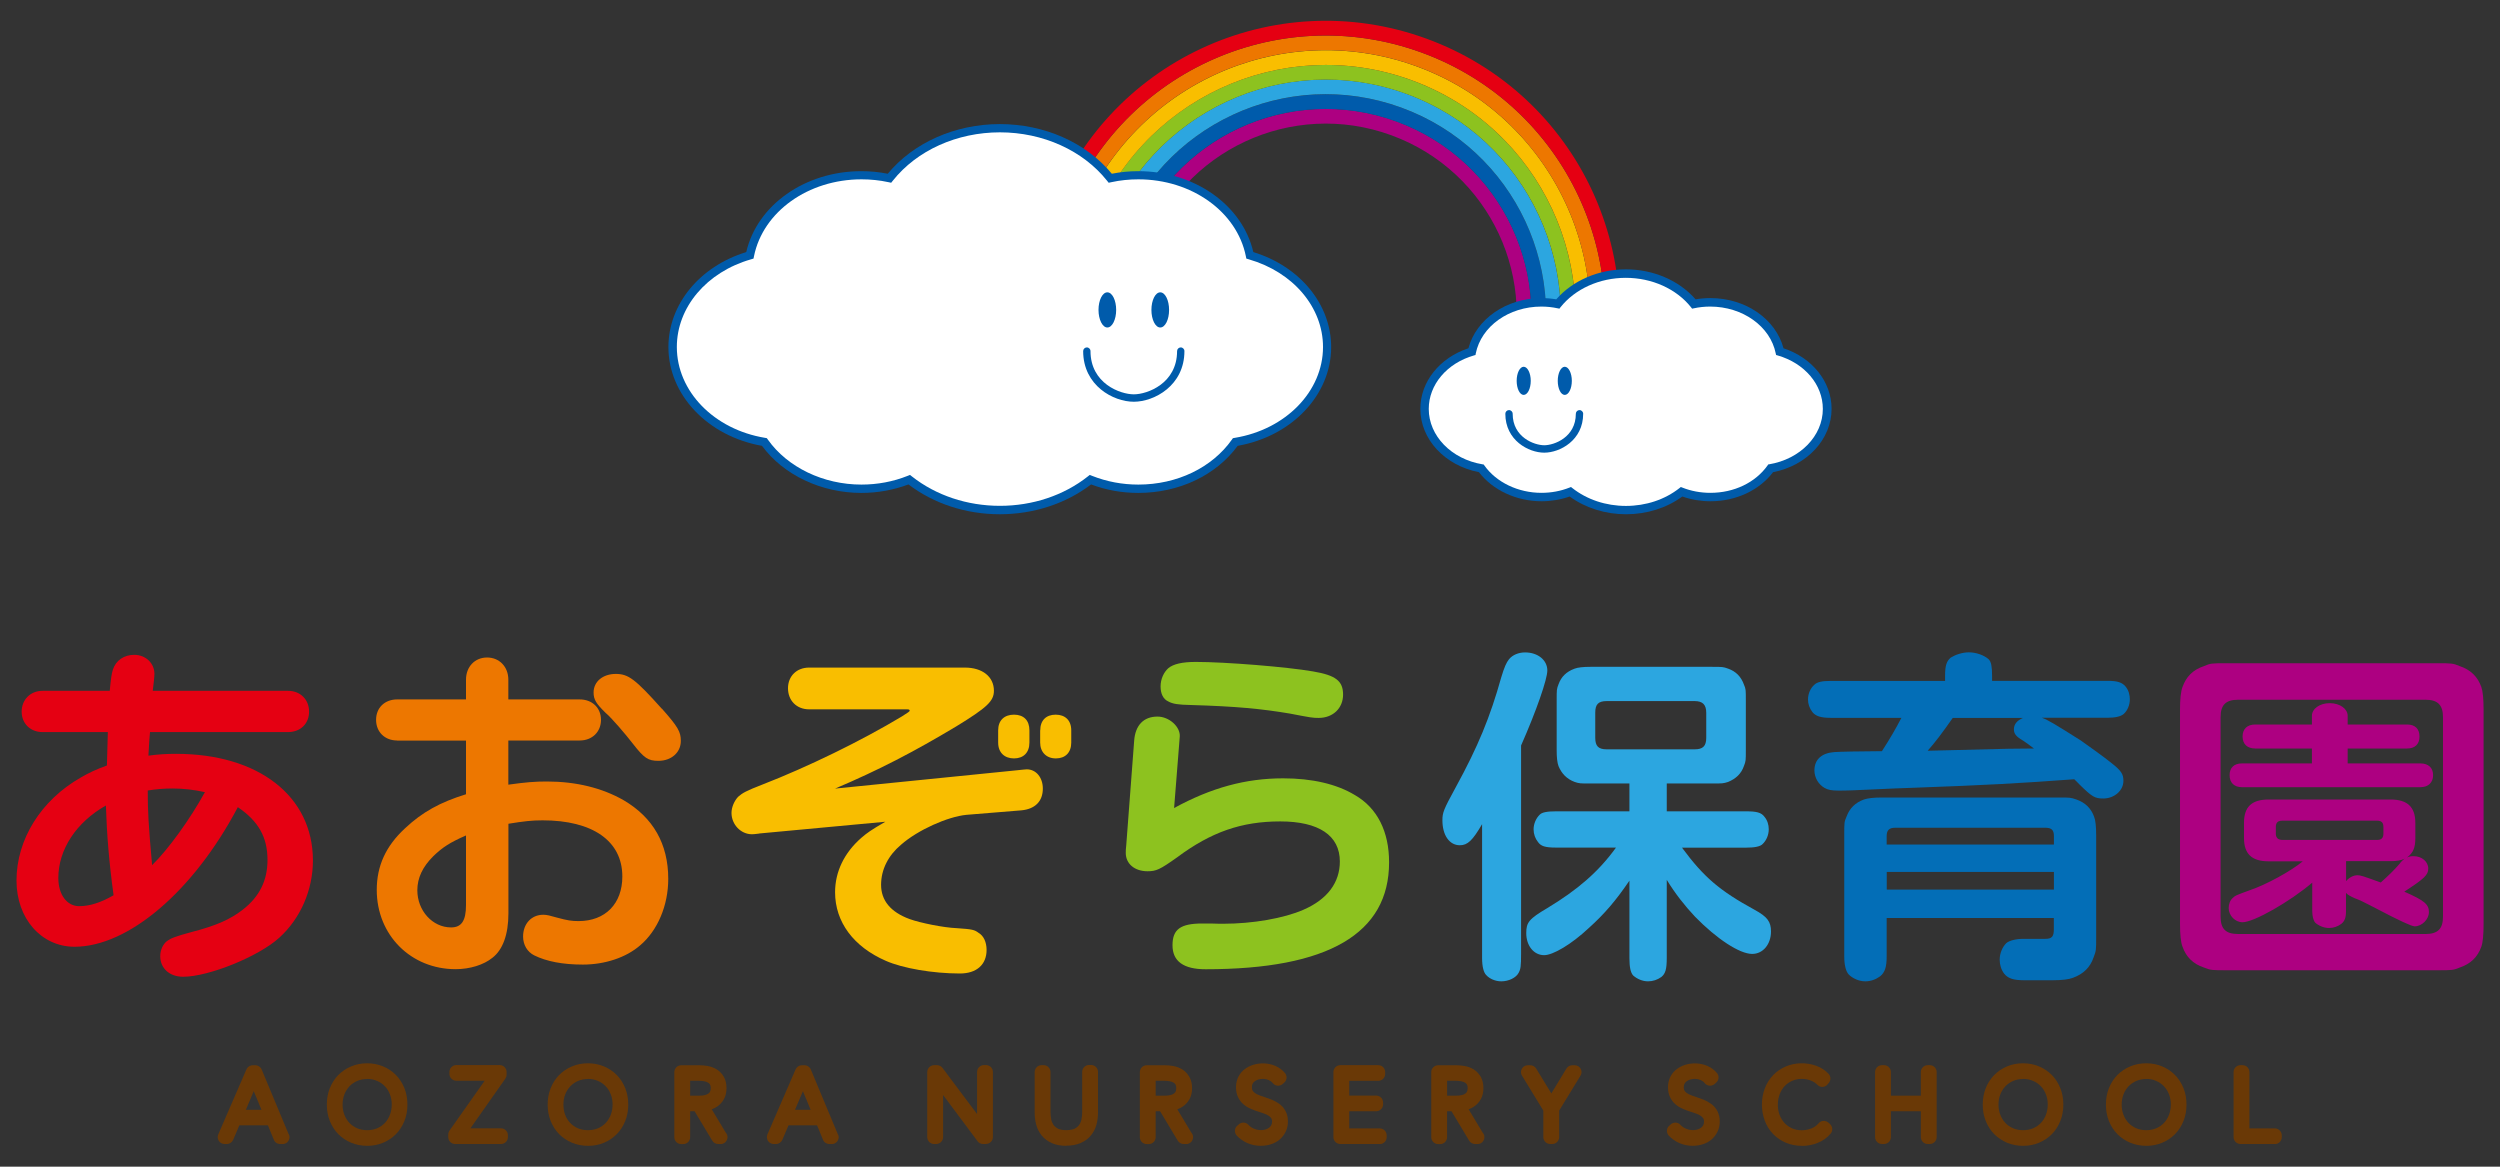 <?xml version="1.0" encoding="UTF-8"?>
<svg id="_レイヤー_2" data-name="レイヤー 2" xmlns="http://www.w3.org/2000/svg" xmlns:xlink="http://www.w3.org/1999/xlink" viewBox="0 0 300 140">
  <rect x="0" y="0" width="300" height="140" fill="#333333" stroke="none"/>
  <defs>
    <style>
      .cls-1 {
        fill: none;
      }

      .cls-2 {
        fill: #2ca6e0;
      }

      .cls-3 {
        fill: #005bab;
      }

      .cls-4 {
        fill: #fff;
      }

      .cls-5 {
        fill: #6a3906;
      }

      .cls-6 {
        fill: #036eb7;
      }

      .cls-7 {
        fill: #ad0081;
      }

      .cls-8 {
        fill: #f9be00;
      }

      .cls-9 {
        fill: #e50012;
      }

      .cls-10 {
        fill: #8dc21f;
      }

      .cls-11 {
        clip-path: url(#clippath);
      }

      .cls-12 {
        fill: #ed7700;
      }
    </style>
    <clipPath id="clippath">
      <rect class="cls-1" width="300" height="140"/>
    </clipPath>
  </defs>
  <g id="SP">
    <g class="cls-11">
      <g>
        <g>
          <g>
            <path class="cls-9" d="M12.93,87.85h-7.83c-1.46,0-2.5-1.03-2.5-2.45s1.03-2.5,2.5-2.5h8.07c.14-1.5.22-2.04.38-2.56.36-1.09,1.33-1.76,2.56-1.76,1.36,0,2.42,1,2.42,2.28,0,.22-.03.49-.06.84-.06.54-.08.73-.14,1.2h16.23c1.5,0,2.53,1.06,2.53,2.5s-1.03,2.45-2.53,2.45h-16.56c-.11,1.15-.13,1.96-.19,2.83,1.14-.16,2.15-.22,3.32-.22,9.89,0,16.42,5.08,16.42,12.8,0,3.51-1.47,6.93-4.02,9.25-2.45,2.25-8.48,4.7-11.55,4.7-1.63,0-2.75-1-2.75-2.47,0-.74.32-1.44.82-1.82.46-.33.98-.55,2.99-1.09,2.94-.76,4.62-1.52,6.12-2.69,1.98-1.55,2.94-3.48,2.94-5.95,0-2.74-1.09-4.65-3.56-6.33-5.33,10.11-13.16,16.75-19.6,16.75-4,0-6.96-3.4-6.96-7.94,0-4.95,2.94-9.65,7.72-12.37.92-.54,1.85-.98,3.13-1.44l.11-4ZM7,105.37c0,1.98,1.03,3.37,2.5,3.37,1.27,0,2.61-.43,4.13-1.31-.54-3.92-.82-7.39-.92-10.77-3.56,2.01-5.71,5.28-5.71,8.7ZM18.26,103.81c1.93-1.88,4.54-5.49,6.33-8.75-1.33-.3-2.61-.44-3.89-.44-1.06,0-1.96.08-2.97.24,0,2.5.08,4.02.52,8.94Z"/>
            <path class="cls-12" d="M47.66,88.86c-1.47,0-2.53-1.01-2.53-2.48s1.06-2.45,2.53-2.45h8.26v-2.37c0-1.55,1.06-2.66,2.53-2.66s2.55,1.11,2.55,2.66v2.37h8.56c1.52,0,2.56,1.03,2.56,2.45s-1.03,2.48-2.56,2.48h-8.56v5.3c2.17-.3,3.18-.38,4.62-.38,3.48,0,6.63.76,9.24,2.26,3.51,2.07,5.33,5.22,5.33,9.43,0,3.19-1.28,6.2-3.37,7.97-1.69,1.47-4.24,2.31-6.88,2.31-2.42,0-4.37-.38-5.84-1.11-.82-.41-1.33-1.25-1.33-2.26,0-1.52,1-2.61,2.42-2.61.44,0,.84.11,1.68.35,1.22.33,1.71.41,2.56.41,3.21,0,5.25-2.09,5.25-5.35,0-4.27-3.56-6.74-9.57-6.74-1.3,0-2.23.11-4.1.41v10.76c0,2.53-.68,4.38-1.93,5.33-1.03.84-2.69,1.36-4.41,1.36-5.35,0-9.46-4.08-9.46-9.51,0-2.88,1.09-5.27,3.4-7.4,2.09-1.96,4.21-3.12,7.31-4.08v-6.44h-8.26ZM55.93,100.25c-1.93.84-2.85,1.44-3.94,2.5-1.28,1.27-1.91,2.61-1.91,4.08,0,2.45,1.82,4.46,4.05,4.46,1.25,0,1.79-.79,1.79-2.69v-8.35ZM79.44,85.05c1.93,2.18,2.26,2.77,2.26,3.86,0,1.39-1.14,2.39-2.69,2.39-1.25,0-1.71-.32-3.07-2.06-.84-1.09-2.53-3.08-3.27-3.7-1.14-1.11-1.44-1.6-1.44-2.44,0-1.33,1.14-2.23,2.66-2.23s2.34.62,5.54,4.19Z"/>
            <path class="cls-10" d="M140.9,96.96c4.43-2.42,8.56-3.56,13.07-3.56,3.48,0,6.42.68,8.62,2.01,2.69,1.55,4.1,4.38,4.1,8.07,0,8.54-7.28,12.83-22.02,12.83-2.64,0-3.97-.95-3.97-2.88s.98-2.61,3.59-2.61h.98c.71.03,1.25.03,1.52.03,3.51,0,7.28-.65,9.62-1.68,2.88-1.25,4.37-3.26,4.37-5.79,0-3.13-2.53-4.81-7.15-4.81s-8.27,1.25-12.39,4.32c-2.07,1.47-2.5,1.66-3.54,1.66-1.55,0-2.61-.9-2.61-2.2,0-.14,0-.52.06-.95l.95-12.53c.14-1.85,1.14-2.88,2.8-2.88,1.39,0,2.75,1.22,2.67,2.39l-.08,1.03-.6,7.56ZM157.56,80.57c2.72.46,3.61,1.14,3.61,2.78s-1.22,2.8-2.93,2.8c-.71,0-.9-.03-3.45-.52-3.37-.57-6.42-.87-11.91-1.03-1.52-.03-2.15-.13-2.69-.43-.6-.27-.92-.92-.92-1.8s.38-1.69.92-2.18c.6-.51,1.68-.76,3.31-.76,3.57,0,10.98.6,14.06,1.14Z"/>
            <path class="cls-2" d="M182.53,114.39c0,1.6-.05,1.9-.3,2.36-.3.57-1.17,1.01-2.07,1.01-.71,0-1.41-.3-1.82-.76-.3-.3-.49-1-.49-2.06v-16.04c-1.14,1.96-1.74,2.53-2.67,2.53-1.25,0-2.09-1.2-2.09-2.99,0-.92.13-1.28,1.6-3.97,2.67-4.87,4.13-8.43,5.46-13.19.38-1.25.6-1.74.93-2.17.43-.52,1.14-.82,1.93-.82,1.53,0,2.67.92,2.67,2.17,0,1.04-1.3,4.81-3.15,9v24.93ZM201.84,101.72c2.61,3.53,4.48,5.14,8.7,7.45,1.55.84,1.98,1.44,1.98,2.61,0,1.52-.95,2.69-2.26,2.69-1.52,0-4.27-1.82-6.85-4.46-1.25-1.33-2.42-2.82-3.4-4.43v9.38c0,1.36-.16,1.88-.65,2.28-.46.33-1.01.52-1.6.52-.68,0-1.33-.3-1.79-.71-.3-.35-.44-.98-.44-2.1v-9.27c-1.61,2.37-2.97,3.97-4.87,5.68-2.12,1.99-4.32,3.26-5.36,3.26-1.25,0-2.15-1.14-2.15-2.64,0-1.3.33-1.71,2.53-3.01,3.64-2.2,6.14-4.35,8.24-7.26h-7.2c-1.31,0-1.82-.17-2.17-.68-.33-.41-.52-.95-.52-1.52,0-.65.3-1.33.73-1.74.27-.3.92-.41,1.96-.41h8.81v-3.34h-4.68c-1.25,0-1.33,0-1.9-.19-.93-.35-1.55-.98-1.93-1.9q-.22-.6-.22-1.87v-6.06c0-1.25,0-1.3.22-1.88.33-.92.95-1.52,1.93-1.88q.57-.22,1.9-.22h14.6c1.25,0,1.33,0,1.93.22.93.33,1.55.95,1.9,1.93.22.52.22.57.22,1.88v5.95c0,1.28,0,1.33-.22,1.9-.32.95-.98,1.55-1.9,1.93-.6.19-.65.19-1.93.19h-5.44v3.34h9.49c1.3,0,1.85.14,2.23.65.35.41.52.95.52,1.5,0,.71-.3,1.36-.73,1.77-.27.3-.95.44-2.01.44h-7.66ZM203.36,89.92c.98,0,1.39-.38,1.39-1.39v-2.99c0-.98-.43-1.41-1.39-1.41h-10.55c-1,0-1.38.38-1.38,1.38v3.02c0,1.01.38,1.39,1.38,1.39h10.55Z"/>
            <path class="cls-6" d="M245.05,86.14c.79.3,1.5.73,4.65,2.72.85.6,3.02,2.15,3.62,2.66,1.22.95,1.49,1.36,1.49,2.18,0,1.17-1.09,2.12-2.42,2.12-1.01,0-1.33-.19-2.86-1.69-.27-.27-.41-.44-.62-.62-6.69.49-10.39.7-19.52,1.03-2.61.08-4.95.22-7.09.3-.71.03-1.31.03-1.71.03-.76,0-1.25-.08-1.66-.33-.71-.41-1.2-1.22-1.2-2.09,0-1.31.87-2.09,2.39-2.2q1.2-.08,5.71-.11c.95-1.47,1.66-2.69,2.34-4h-8.51c-1.2,0-1.8-.22-2.18-.7-.35-.46-.52-.98-.52-1.5,0-.71.3-1.36.76-1.77.33-.33.95-.46,1.93-.46h13.76v-.6c0-1.3.19-1.77.68-2.2.57-.35,1.39-.63,2.17-.63.9,0,1.85.35,2.39.84.3.3.4.92.4,1.98v.6h13.87c1.17,0,1.76.19,2.17.71.36.46.49.98.49,1.52,0,.65-.27,1.33-.73,1.74-.33.3-1.01.46-1.93.46h-7.89ZM226.4,114.77c0,1.3-.22,1.93-.79,2.39-.52.38-1.14.6-1.77.6-.76,0-1.55-.36-2.01-.84-.33-.38-.52-1.12-.52-2.15v-14.54c0-1.58,0-1.6.27-2.23.38-1.03,1.06-1.68,2.09-2.06q.71-.24,2.18-.24h21.15c1.41,0,1.47,0,2.17.24,1.06.38,1.74,1.03,2.12,2.06q.25.63.25,2.23v12.15c0,1.63,0,1.69-.3,2.48-.41,1.22-1.22,2.01-2.47,2.47q-.76.3-2.45.3h-3.43c-1.28,0-1.93-.22-2.39-.79-.35-.46-.54-1.06-.54-1.68,0-.76.33-1.52.79-1.98.38-.32,1.14-.52,2.14-.52h2.56c.76,0,1.01-.27,1.01-1.12v-1.38h-20.06v4.62ZM246.47,101.34v-1.01c0-.71-.27-1-1.01-1h-18.05c-.71,0-1.01.3-1.01,1v1.01h20.06ZM246.47,106.75v-2.12h-20.06v2.12h20.06ZM234.34,86.14c-1.3,1.85-2.12,2.94-3.02,3.95l9.7-.24,3.05-.03c-.57-.44-.98-.74-1.31-.95-.84-.49-1.09-.82-1.09-1.36,0-.6.38-1.06,1.09-1.36h-8.43Z"/>
            <path class="cls-7" d="M267.2,116.43c-1.77,0-1.9,0-2.74-.33-1.31-.44-2.13-1.27-2.56-2.5q-.3-.74-.3-2.78v-25.61q0-2.01.3-2.77c.43-1.22,1.25-2.07,2.56-2.5.84-.35.87-.35,2.74-.35h25.26c1.77,0,1.88,0,2.72.35,1.31.44,2.15,1.28,2.58,2.5q.27.76.27,2.77v25.61q0,2.04-.27,2.78c-.43,1.22-1.27,2.06-2.58,2.5-.84.33-.87.33-2.72.33h-25.26ZM291.07,112.08c1.46,0,2.09-.62,2.09-2.09v-23.93c0-1.46-.63-2.09-2.09-2.09h-22.51c-1.47,0-2.09.63-2.09,2.09v23.93c0,1.47.62,2.09,2.09,2.09h22.51ZM277.48,105.91c-2.72,2.31-7.02,4.76-8.38,4.76-.87,0-1.66-.79-1.66-1.71,0-.49.19-.95.49-1.2.3-.3.32-.3,2.01-.92,2.02-.68,5-2.32,6.39-3.48h-4.08c-2.04,0-2.97-.89-2.97-2.8v-1.82c0-1.93.93-2.8,2.97-2.8h14.6c2.01,0,2.99.87,2.99,2.8v1.82c0,1.14-.24,1.77-1,2.34.3-.14.52-.16.79-.16.98,0,1.76.65,1.76,1.49,0,.76-.46,1.2-2.88,2.77,2.42,1.06,2.96,1.52,2.96,2.45,0,.87-.84,1.71-1.71,1.71q-.54,0-4.52-2.09c-.6-.32-.3-.16-.89-.46-.57-.3-1.17-.6-1.82-.84-.52-.24-.79-.38-1.01-.62v2.17c0,.82-.16,1.22-.57,1.55-.41.3-.92.49-1.47.49-.6,0-1.25-.27-1.66-.65-.22-.27-.35-.76-.35-1.39v-3.4ZM281.72,91.61h8.73c.95,0,1.52.52,1.52,1.41s-.57,1.44-1.52,1.44h-21.43c-.9,0-1.47-.52-1.47-1.44s.57-1.41,1.47-1.41h8.41v-1.79h-6.8c-.95,0-1.52-.52-1.52-1.44s.57-1.44,1.52-1.44h6.8v-1.04c0-.84.92-1.52,2.14-1.52s2.15.68,2.15,1.52v1.04h7.13c.95,0,1.49.52,1.49,1.44s-.54,1.44-1.49,1.44h-7.13v1.79ZM285.25,100.79c.54,0,.76-.24.76-.76v-.79c0-.52-.22-.76-.76-.76h-11.34c-.54,0-.81.19-.81.76v.79c0,.52.27.76.81.76h11.34ZM281.53,105.74c.38-.46.9-.71,1.36-.71.38,0,.62.08,2.8.87.98-.87,1.66-1.55,2.23-2.21.3-.4.41-.46.63-.65-.44.22-.98.3-1.69.3h-5.33v2.39Z"/>
            <g>
              <path class="cls-8" d="M91.1,100.03c-.43.06-.76.08-.87.08-1.33,0-2.45-1.17-2.45-2.56,0-.7.35-1.46.79-1.93.52-.46.95-.71,2.91-1.47,5.41-2.1,11.88-5.25,16.75-8.18.79-.52.93-.57.93-.71,0-.08-.08-.14-.3-.14h-11.77c-1.5,0-2.53-1.06-2.53-2.53s1.06-2.48,2.53-2.48h18.7c2.09,0,3.48,1.09,3.48,2.78,0,1.25-.82,2.01-4.54,4.29-5.09,3.05-9.33,5.25-14.52,7.45l21.86-2.2c.57-.06,1.01-.11,1.14-.11,1.12,0,1.93.98,1.93,2.31,0,1.52-.92,2.45-2.56,2.61l-6.61.54c-2.25.22-5.84,1.82-7.85,3.59-1.52,1.28-2.39,2.96-2.39,4.81s1.11,3.26,3.43,4.11c1.27.46,4.08,1.03,5.65,1.09,1.9.13,2.12.19,2.63.57.6.35.95,1.11.95,2.04,0,1.77-1.2,2.83-3.2,2.83-3.24,0-6.85-.62-8.89-1.52-3.86-1.68-6.09-4.65-6.09-8.23,0-2.45,1.09-4.73,3.15-6.53.7-.6,1.11-.9,2.88-1.93l-15.14,1.41Z"/>
              <path class="cls-8" d="M119.78,87.64c0-1.2.74-1.88,1.9-1.88s1.85.68,1.85,1.88v1.47c0,1.2-.71,1.9-1.85,1.9s-1.9-.7-1.9-1.9v-1.47ZM124.83,87.64c0-1.2.71-1.88,1.85-1.88s1.87.68,1.87,1.88v1.47c0,1.2-.71,1.9-1.85,1.9s-1.88-.76-1.88-1.9v-1.47Z"/>
            </g>
          </g>
          <g>
            <g>
              <path class="cls-5" d="M33.62,136.45l-.93-2.24h-4.53l-.96,2.24h-.27l3.38-7.8h.31l3.25,7.8h-.26ZM30.46,128.8l-2.21,5.2h4.36l-2.15-5.2Z"/>
              <path class="cls-5" d="M33.9,137.28s-.01,0-.02,0h-.26c-.34,0-.64-.2-.76-.51l-.71-1.73h-3.43l-.74,1.74c-.13.3-.43.5-.76.5h-.27c-.28,0-.54-.14-.69-.37-.15-.23-.18-.53-.07-.78l3.38-7.8c.13-.3.43-.5.76-.5h.31c.33,0,.63.2.76.51l3.19,7.65c.09.13.15.3.15.47,0,.46-.37.83-.83.83ZM29.5,133.18h1.88l-.93-2.24-.95,2.24Z"/>
            </g>
            <g>
              <path class="cls-5" d="M48.07,132.55c0,.6-.1,1.16-.3,1.66-.2.5-.48.94-.84,1.3-.36.36-.78.65-1.27.85-.49.21-1.03.31-1.6.31s-1.11-.1-1.6-.31c-.49-.21-.92-.49-1.27-.85-.36-.36-.64-.8-.84-1.3-.2-.5-.3-1.06-.3-1.66s.1-1.16.3-1.66c.2-.5.48-.94.84-1.3.35-.36.78-.65,1.27-.85.49-.21,1.02-.31,1.6-.31s1.12.1,1.6.31c.49.21.91.49,1.27.85.36.36.64.8.84,1.3.2.5.3,1.06.3,1.66ZM47.83,132.55c0-.54-.09-1.05-.27-1.53-.18-.47-.44-.89-.78-1.24-.33-.35-.73-.63-1.2-.83-.46-.2-.97-.3-1.52-.3s-1.06.1-1.52.3c-.46.2-.86.48-1.2.83-.34.35-.59.77-.78,1.24-.18.47-.28.98-.28,1.53s.09,1.05.27,1.53c.18.47.43.89.76,1.24.33.35.73.63,1.19.83.46.2.98.3,1.54.3s1.08-.1,1.54-.3c.46-.2.86-.48,1.19-.83.33-.35.59-.77.77-1.24.18-.48.27-.98.27-1.53Z"/>
              <path class="cls-5" d="M44.06,137.5c-.68,0-1.32-.13-1.92-.37-.59-.25-1.11-.6-1.55-1.04-.43-.44-.77-.97-1.01-1.57-.24-.6-.36-1.26-.36-1.97s.12-1.37.36-1.97c.24-.6.58-1.13,1.01-1.57.43-.44.95-.79,1.54-1.04,1.18-.5,2.67-.5,3.85,0,.59.25,1.11.6,1.54,1.04.43.44.77.97,1.01,1.57.24.6.36,1.26.36,1.97s-.12,1.37-.36,1.97c-.24.6-.58,1.13-1.01,1.57-.43.44-.95.79-1.55,1.04-.59.25-1.24.37-1.92.37ZM44.06,129.48c-.44,0-.83.08-1.19.23-.36.16-.67.37-.93.64-.26.28-.46.59-.61.97-.14.38-.22.79-.22,1.23s.07.86.22,1.23c.14.37.34.69.6.97.26.27.56.48.92.64.71.31,1.71.31,2.42,0,.36-.16.66-.37.92-.64.26-.28.45-.59.6-.97.14-.38.22-.79.22-1.23s-.07-.85-.22-1.23c-.14-.38-.34-.69-.61-.97-.26-.27-.57-.49-.93-.64-.36-.16-.75-.24-1.19-.24Z"/>
            </g>
            <g>
              <path class="cls-5" d="M54.62,136.45v-.3l5.14-7.29h-4.99v-.22h5.2v.32l-5.1,7.26h5.26v.22h-5.5Z"/>
              <path class="cls-5" d="M60.12,137.28h-5.5c-.46,0-.83-.37-.83-.83v-.3c0-.17.05-.34.15-.48l4.22-5.98h-3.4c-.46,0-.83-.37-.83-.83v-.22c0-.46.37-.83.83-.83h5.2c.46,0,.83.37.83.83v.32c0,.17-.06.34-.15.48l-4.19,5.96h3.67c.46,0,.83.37.83.83v.22c0,.46-.37.83-.83.83Z"/>
            </g>
            <g>
              <path class="cls-5" d="M74.57,132.55c0,.6-.1,1.16-.3,1.66-.2.5-.48.94-.84,1.3-.36.36-.78.65-1.27.85-.49.21-1.02.31-1.6.31s-1.11-.1-1.6-.31c-.49-.21-.92-.49-1.27-.85-.36-.36-.64-.8-.84-1.3-.2-.5-.3-1.06-.3-1.66s.1-1.16.3-1.66c.2-.5.48-.94.84-1.3.36-.36.78-.65,1.27-.85.49-.21,1.02-.31,1.6-.31s1.12.1,1.6.31c.49.21.91.49,1.27.85.36.36.63.8.84,1.3.2.5.3,1.06.3,1.66ZM74.33,132.55c0-.54-.09-1.05-.28-1.53-.18-.47-.44-.89-.78-1.24-.33-.35-.73-.63-1.2-.83-.46-.2-.97-.3-1.52-.3s-1.06.1-1.52.3c-.46.2-.86.48-1.2.83-.33.35-.59.77-.78,1.24-.18.47-.28.98-.28,1.53s.09,1.05.27,1.53c.18.47.43.89.76,1.24.33.35.73.63,1.19.83.46.2.98.3,1.54.3s1.08-.1,1.54-.3c.46-.2.86-.48,1.19-.83.33-.35.59-.77.77-1.24.18-.48.27-.98.27-1.53Z"/>
              <path class="cls-5" d="M70.56,137.5c-.68,0-1.33-.13-1.92-.37-.59-.25-1.11-.6-1.55-1.04-.43-.44-.77-.97-1.01-1.57-.24-.6-.36-1.26-.36-1.97s.12-1.37.36-1.97c.24-.6.58-1.13,1.01-1.57.43-.44.95-.79,1.54-1.04,1.18-.5,2.67-.5,3.85,0,.59.25,1.11.6,1.54,1.04.43.44.77.97,1.01,1.57.24.6.36,1.26.36,1.97s-.12,1.37-.36,1.97c-.24.6-.58,1.13-1.01,1.57-.43.44-.95.79-1.54,1.04-.59.25-1.24.37-1.92.37ZM70.56,129.48c-.44,0-.83.08-1.19.23-.36.16-.67.37-.93.64-.26.28-.46.59-.61.97-.15.38-.22.79-.22,1.23s.07.86.21,1.23c.14.37.34.69.6.97.26.27.56.48.92.64.71.31,1.71.31,2.43,0,.36-.16.66-.37.92-.64.26-.28.45-.59.6-.97.14-.38.22-.79.22-1.23s-.07-.85-.22-1.23c-.15-.38-.34-.69-.61-.97-.26-.27-.57-.49-.93-.64-.36-.16-.75-.24-1.19-.24Z"/>
            </g>
            <g>
              <path class="cls-5" d="M86.18,136.45l-2.36-3.93h-1.83v3.93h-.24v-7.8h2.16c.29,0,.58.03.87.08.3.05.56.15.79.29.23.14.42.34.57.59.15.25.22.57.22.97,0,.37-.07.67-.21.91-.14.24-.32.44-.54.59-.22.15-.47.26-.73.32-.27.07-.53.1-.79.1l2.37,3.95h-.28ZM86.12,130.58c0-.34-.07-.62-.2-.84-.13-.22-.31-.4-.52-.53-.22-.13-.47-.22-.75-.27-.28-.05-.57-.08-.86-.08h-1.79v3.45h1.91c.72,0,1.27-.15,1.65-.45.38-.3.57-.73.57-1.28Z"/>
              <path class="cls-5" d="M86.48,137.28s-.01,0-.02,0h-.28c-.29,0-.56-.15-.71-.4l-2.12-3.53h-.53v3.11c0,.46-.37.83-.83.83h-.24c-.46,0-.83-.37-.83-.83v-7.8c0-.46.37-.83.83-.83h2.16c.34,0,.68.03,1.01.09.4.07.76.21,1.08.4.35.22.63.51.85.88.22.38.33.84.33,1.39,0,.51-.11.96-.32,1.33-.2.35-.47.64-.79.86-.21.14-.43.25-.66.34l1.67,2.78c.14.15.22.34.22.56,0,.46-.37.83-.83.83ZM82.82,131.48h1.08c.52,0,.91-.09,1.13-.27.12-.09.26-.25.26-.63,0-.18-.03-.33-.08-.42-.06-.11-.14-.18-.23-.24-.13-.08-.29-.13-.48-.17-.23-.04-.48-.06-.72-.06h-.96v1.8Z"/>
            </g>
            <g>
              <path class="cls-5" d="M99.51,136.45l-.93-2.24h-4.53l-.96,2.24h-.27l3.39-7.8h.31l3.25,7.8h-.26ZM96.36,128.8l-2.21,5.2h4.36l-2.15-5.2Z"/>
              <path class="cls-5" d="M99.8,137.28s-.01,0-.02,0h-.26c-.33,0-.64-.2-.76-.51l-.71-1.73h-3.43l-.74,1.74c-.13.3-.43.5-.76.5h-.27c-.28,0-.54-.14-.69-.37-.15-.23-.18-.53-.07-.78l3.38-7.8c.13-.3.43-.5.76-.5h.31c.33,0,.63.2.76.51l3.19,7.65c.09.13.15.3.15.47,0,.46-.37.83-.83.83ZM95.4,133.18h1.88l-.93-2.24-.95,2.24Z"/>
            </g>
            <g>
              <path class="cls-5" d="M117.96,136.45l-5.6-7.5h-.03v7.5h-.24v-7.8h.34l5.61,7.48h.03v-7.48h.24v7.8h-.35Z"/>
              <path class="cls-5" d="M118.32,137.28h-.35c-.26,0-.51-.12-.66-.33l-4.14-5.55v5.05c0,.46-.37.83-.83.83h-.24c-.46,0-.83-.37-.83-.83v-7.8c0-.46.37-.83.83-.83h.34c.26,0,.51.12.66.33l4.15,5.54v-5.05c0-.46.37-.83.83-.83h.24c.46,0,.83.37.83.83v7.8c0,.46-.37.83-.83.83Z"/>
            </g>
            <g>
              <path class="cls-5" d="M130.78,134.74c-.1.39-.27.72-.51,1.01-.23.29-.54.51-.92.68-.38.17-.84.25-1.39.25s-1.02-.08-1.39-.25c-.38-.17-.68-.39-.92-.68-.23-.29-.4-.62-.51-1.01-.1-.39-.15-.8-.15-1.24v-4.85h.24v4.81c0,.31.03.64.09.99.06.35.19.67.39.97.2.3.47.54.83.74.36.2.83.3,1.43.3s1.05-.1,1.41-.29c.36-.19.63-.44.83-.73.2-.3.33-.62.4-.97.07-.35.1-.68.1-1.01v-4.81h.24v4.85c0,.44-.05.85-.16,1.24Z"/>
              <path class="cls-5" d="M127.96,137.5c-.66,0-1.24-.11-1.72-.32-.5-.22-.91-.52-1.23-.91-.31-.38-.53-.82-.67-1.32-.12-.45-.18-.94-.18-1.45v-4.85c0-.46.37-.83.83-.83h.24c.46,0,.83.37.83.83v4.81c0,.26.03.54.08.84.04.24.13.46.26.66.12.18.3.34.54.47.45.25,1.57.25,2.04,0,.24-.13.41-.28.53-.46.14-.21.23-.43.27-.67.06-.3.08-.58.08-.86v-4.81c0-.46.37-.83.83-.83h.24c.46,0,.83.37.83.83v4.85c0,.51-.06,1-.18,1.45-.13.5-.36.94-.67,1.32-.32.39-.73.69-1.23.91-.48.21-1.06.32-1.73.32Z"/>
            </g>
            <g>
              <path class="cls-5" d="M142.04,136.45l-2.36-3.93h-1.83v3.93h-.24v-7.8h2.16c.29,0,.58.03.87.08.29.05.56.15.79.29.23.14.42.34.57.59.15.25.22.57.22.97,0,.37-.07.67-.21.91-.14.24-.32.44-.54.59-.22.15-.46.26-.73.32-.27.07-.53.1-.79.1l2.37,3.95h-.28ZM141.98,130.58c0-.34-.07-.62-.2-.84-.13-.22-.31-.4-.52-.53-.22-.13-.47-.22-.75-.27-.28-.05-.57-.08-.87-.08h-1.78v3.45h1.91c.72,0,1.27-.15,1.65-.45.38-.3.57-.73.57-1.28Z"/>
              <path class="cls-5" d="M142.34,137.28s-.01,0-.02,0h-.28c-.29,0-.56-.15-.71-.4l-2.12-3.53h-.53v3.11c0,.46-.37.83-.83.83h-.24c-.46,0-.83-.37-.83-.83v-7.8c0-.46.37-.83.83-.83h2.16c.33,0,.68.03,1.01.09.4.07.76.21,1.08.4.35.22.63.51.85.88.22.38.34.84.34,1.39,0,.51-.11.96-.32,1.33-.2.35-.47.64-.79.86-.21.14-.43.25-.66.34l1.67,2.78c.14.15.22.34.22.56,0,.46-.37.83-.83.83ZM138.68,131.48h1.08c.52,0,.91-.09,1.13-.27.12-.09.26-.25.26-.63,0-.18-.03-.33-.08-.42-.06-.11-.14-.18-.23-.24-.13-.08-.29-.13-.48-.17-.24-.04-.48-.06-.72-.06h-.96v1.8Z"/>
            </g>
            <g>
              <path class="cls-5" d="M153.71,134.58c0,.33-.07.63-.19.89-.13.26-.3.48-.51.66-.21.18-.47.32-.75.41-.29.09-.59.14-.91.14-.48,0-.93-.09-1.33-.26-.4-.17-.73-.41-1-.7l.19-.17c.28.3.6.53.98.68.37.15.75.23,1.15.23.29,0,.56-.04.82-.13.26-.08.48-.21.68-.36.2-.16.35-.35.47-.58.12-.23.17-.5.17-.8s-.06-.55-.19-.76c-.12-.21-.29-.38-.48-.53-.2-.15-.42-.27-.68-.37-.25-.1-.51-.19-.77-.27-.32-.1-.62-.21-.89-.32-.27-.11-.5-.25-.69-.42-.19-.17-.34-.36-.45-.6-.11-.23-.16-.51-.16-.84s.06-.61.19-.87c.13-.25.3-.47.52-.64.22-.17.48-.3.77-.4.29-.09.6-.14.92-.14.4,0,.77.07,1.13.23.35.15.65.37.88.65l-.19.16c-.21-.26-.47-.46-.79-.6-.32-.14-.67-.22-1.04-.22-.26,0-.52.04-.78.11-.25.07-.48.19-.69.34-.21.15-.37.34-.5.57-.12.23-.19.5-.19.81s.06.56.17.77c.11.21.26.39.44.53.18.15.39.27.62.36.23.09.47.18.71.26.33.11.64.22.93.34.29.11.54.25.76.41.22.16.38.36.51.59.12.23.18.51.18.84Z"/>
              <path class="cls-5" d="M151.34,137.5c-.6,0-1.15-.11-1.65-.33-.51-.22-.94-.53-1.29-.91-.15-.16-.22-.38-.21-.6.01-.22.11-.43.28-.57l.19-.17c.34-.3.85-.27,1.15.06.2.21.42.37.68.47.46.19.97.22,1.4.08.17-.06.31-.13.43-.23.1-.08.18-.18.24-.3.06-.12.09-.26.09-.43,0-.14-.02-.26-.07-.33-.07-.12-.16-.21-.27-.3-.14-.1-.3-.19-.49-.26-.24-.09-.48-.18-.72-.25-.35-.11-.67-.23-.96-.35-.35-.15-.65-.33-.91-.55-.29-.24-.51-.54-.67-.88-.16-.34-.24-.74-.24-1.19s.1-.87.28-1.24c.18-.36.43-.67.75-.91.3-.23.65-.41,1.03-.53.83-.26,1.8-.23,2.62.11.48.2.88.5,1.2.88.28.34.24.85-.09,1.14l-.19.17c-.17.15-.39.22-.62.2-.22-.02-.43-.13-.57-.31-.12-.16-.28-.27-.48-.36-.37-.17-.82-.19-1.25-.07-.16.05-.3.12-.43.21-.11.08-.19.18-.26.3-.06.1-.08.24-.08.41s.02.29.07.38c.06.11.13.2.23.27.12.1.26.18.42.25.21.09.43.17.66.24.34.11.67.23.97.35.35.14.67.32.95.52.31.23.57.53.74.87.19.35.28.76.28,1.23s-.09.88-.28,1.25c-.18.36-.42.68-.72.93-.3.25-.65.44-1.04.56-.37.12-.76.18-1.16.18Z"/>
            </g>
            <g>
              <path class="cls-5" d="M160.84,136.45v-7.8h4.55v.22h-4.31v3.43h4.06v.22h-4.06v3.71h4.49v.22h-4.73Z"/>
              <path class="cls-5" d="M165.57,137.28h-4.73c-.46,0-.83-.37-.83-.83v-7.8c0-.46.37-.83.83-.83h4.55c.46,0,.83.37.83.83v.22c0,.46-.37.83-.83.83h-3.48v1.77h3.23c.46,0,.83.37.83.83v.22c0,.46-.37.83-.83.83h-3.23v2.06h3.66c.46,0,.83.37.83.83v.22c0,.46-.37.83-.83.83Z"/>
            </g>
            <g>
              <path class="cls-5" d="M177.01,136.45l-2.36-3.93h-1.83v3.93h-.24v-7.8h2.16c.29,0,.58.03.87.08.29.05.56.15.79.29.23.14.42.34.57.59.15.25.22.57.22.97,0,.37-.07.67-.21.91-.14.24-.32.44-.54.59-.22.15-.46.26-.73.32-.27.07-.53.1-.79.1l2.37,3.95h-.27ZM176.94,130.58c0-.34-.07-.62-.2-.84-.13-.22-.31-.4-.52-.53-.22-.13-.47-.22-.75-.27-.28-.05-.57-.08-.87-.08h-1.78v3.45h1.91c.72,0,1.27-.15,1.65-.45.38-.3.57-.73.57-1.28Z"/>
              <path class="cls-5" d="M177.3,137.28s-.01,0-.02,0h-.27c-.29,0-.56-.15-.71-.4l-2.12-3.53h-.53v3.11c0,.46-.37.83-.83.83h-.24c-.46,0-.83-.37-.83-.83v-7.8c0-.46.37-.83.83-.83h2.16c.34,0,.68.03,1.01.09.4.07.76.21,1.08.4.35.22.63.51.85.88.22.38.33.84.33,1.39,0,.51-.11.96-.32,1.33-.2.35-.47.64-.79.86-.21.14-.43.25-.66.34l1.67,2.78c.14.15.22.34.22.56,0,.46-.37.83-.83.83ZM173.65,131.48h1.08c.52,0,.91-.09,1.13-.27.12-.09.26-.25.26-.63,0-.18-.03-.33-.08-.42-.06-.11-.14-.18-.23-.24-.13-.08-.29-.13-.48-.17-.23-.04-.48-.06-.72-.06h-.96v1.8Z"/>
            </g>
            <g>
              <path class="cls-5" d="M186.27,133.03v3.42h-.24v-3.42l-2.68-4.39h.29l2.52,4.14,2.51-4.14h.28l-2.68,4.39Z"/>
              <path class="cls-5" d="M186.27,137.28h-.24c-.46,0-.83-.37-.83-.83v-3.18l-2.56-4.19c-.16-.26-.16-.57-.02-.83.15-.26.42-.42.72-.42h.29c.29,0,.56.15.71.4l1.82,2.98,1.81-2.98c.15-.25.42-.4.71-.4h.28c.3,0,.58.16.72.42.15.26.14.58-.02.83l-2.56,4.19v3.18c0,.46-.37.83-.83.83Z"/>
            </g>
            <g>
              <path class="cls-5" d="M205.55,134.58c0,.33-.07.63-.19.89-.13.26-.3.48-.51.66-.21.18-.47.32-.75.41-.29.09-.59.14-.91.14-.48,0-.93-.09-1.33-.26-.4-.17-.73-.41-1-.7l.19-.17c.28.3.6.53.98.68.37.15.75.23,1.15.23.29,0,.56-.04.82-.13.26-.08.48-.21.68-.36.2-.16.35-.35.47-.58.11-.23.17-.5.17-.8s-.06-.55-.19-.76c-.12-.21-.29-.38-.49-.53-.2-.15-.42-.27-.68-.37-.25-.1-.51-.19-.77-.27-.32-.1-.62-.21-.89-.32-.27-.11-.5-.25-.69-.42-.19-.17-.34-.36-.45-.6-.11-.23-.16-.51-.16-.84s.07-.61.19-.87c.13-.25.3-.47.52-.64.22-.17.48-.3.77-.4.29-.09.6-.14.92-.14.4,0,.77.07,1.13.23.36.15.65.37.88.65l-.19.16c-.21-.26-.47-.46-.79-.6-.32-.14-.67-.22-1.04-.22-.27,0-.52.04-.78.11-.25.07-.48.19-.69.34-.21.15-.37.34-.5.57-.13.23-.19.5-.19.81s.06.56.17.77c.11.21.26.39.44.53.18.15.39.27.62.36.23.09.47.18.71.26.33.11.64.22.93.34.29.11.54.25.75.41.22.16.39.36.51.59.12.23.18.51.18.84Z"/>
              <path class="cls-5" d="M203.18,137.5c-.6,0-1.15-.11-1.65-.33-.51-.22-.94-.53-1.29-.91-.15-.16-.22-.38-.21-.6.01-.22.11-.43.28-.57l.19-.17c.34-.3.85-.27,1.15.06.2.21.42.37.68.47.46.19.97.22,1.4.08.17-.06.31-.13.43-.23.1-.08.18-.18.24-.3.06-.12.08-.26.08-.43,0-.14-.02-.26-.07-.33-.07-.12-.16-.21-.27-.3-.14-.1-.3-.19-.48-.26-.24-.09-.48-.18-.72-.25-.35-.11-.67-.23-.96-.35-.35-.15-.65-.33-.91-.55-.29-.24-.51-.54-.67-.88-.16-.34-.24-.74-.24-1.19s.09-.87.28-1.24c.18-.36.43-.67.75-.91.3-.23.64-.41,1.03-.53.83-.26,1.8-.23,2.62.11.48.2.88.5,1.2.88.28.34.24.85-.1,1.14l-.19.17c-.17.15-.39.22-.62.2-.22-.02-.43-.13-.57-.31-.12-.16-.28-.27-.48-.36-.37-.17-.82-.19-1.25-.07-.16.05-.3.12-.43.21-.11.08-.19.18-.26.3-.06.1-.09.24-.09.41s.02.29.07.38c.06.11.13.2.23.27.12.1.27.18.42.25.21.09.43.17.66.24.34.11.67.23.97.35.35.14.67.32.95.52.31.23.57.53.74.87.18.35.28.76.28,1.23s-.09.88-.28,1.25c-.18.36-.42.68-.72.93-.3.25-.65.44-1.04.56-.37.12-.76.18-1.16.18Z"/>
            </g>
            <g>
              <path class="cls-5" d="M217.78,136.38c-.5.19-1.02.29-1.54.29-.59,0-1.12-.1-1.61-.31-.49-.21-.9-.49-1.26-.85-.35-.36-.63-.8-.82-1.31-.19-.51-.29-1.06-.29-1.65s.1-1.15.29-1.65c.19-.51.47-.94.82-1.31.35-.36.77-.65,1.26-.85.49-.2,1.02-.31,1.6-.31.49,0,.96.08,1.42.25.46.17.85.42,1.17.76l-.15.18c-.15-.16-.33-.3-.52-.42-.19-.12-.4-.22-.62-.3-.22-.08-.43-.14-.65-.18-.22-.04-.43-.05-.64-.05-.56,0-1.07.1-1.53.3-.46.2-.85.48-1.18.83-.33.35-.58.77-.76,1.24-.18.47-.27.98-.27,1.53s.09,1.05.26,1.53c.18.47.43.89.75,1.24.33.35.72.63,1.18.83.46.2.97.3,1.54.3.49,0,.96-.09,1.44-.28.47-.19.86-.47,1.17-.84l.18.17c-.33.4-.75.69-1.25.89Z"/>
              <path class="cls-5" d="M216.24,137.5c-.7,0-1.35-.13-1.93-.37-.59-.25-1.1-.6-1.53-1.04-.43-.44-.77-.98-1-1.59-.23-.6-.35-1.25-.35-1.95s.12-1.35.35-1.95c.23-.61.57-1.14,1-1.59.43-.44.94-.79,1.53-1.04,1.09-.46,2.43-.51,3.62-.08.58.21,1.08.53,1.49.96.3.31.31.79.02,1.12l-.15.18c-.15.17-.37.28-.6.28-.23.01-.45-.09-.61-.26-.11-.11-.23-.21-.36-.29-.15-.09-.3-.17-.47-.23-.17-.06-.34-.11-.5-.14-.63-.11-1.21-.02-1.69.19-.35.16-.66.37-.91.64-.25.27-.45.6-.59.97-.14.38-.22.79-.22,1.24s.07.86.21,1.24c.14.37.33.69.59.97.25.27.55.48.9.64.65.29,1.52.33,2.34.01.34-.14.62-.33.84-.6.15-.18.36-.29.59-.3.23,0,.45.07.62.22l.18.17c.32.3.35.8.07,1.13-.42.5-.95.88-1.59,1.13-.59.23-1.21.35-1.83.35Z"/>
            </g>
            <g>
              <path class="cls-5" d="M231.33,136.45v-3.92h-5.25v3.92h-.24v-7.8h.24v3.66h5.25v-3.66h.24v7.8h-.24Z"/>
              <path class="cls-5" d="M231.57,137.28h-.24c-.46,0-.83-.37-.83-.83v-3.1h-3.59v3.1c0,.46-.37.83-.83.83h-.24c-.46,0-.83-.37-.83-.83v-7.8c0-.46.37-.83.83-.83h.24c.46,0,.83.37.83.83v2.83h3.59v-2.83c0-.46.37-.83.83-.83h.24c.46,0,.83.37.83.83v7.8c0,.46-.37.83-.83.83Z"/>
            </g>
            <g>
              <path class="cls-5" d="M246.78,132.55c0,.6-.1,1.16-.3,1.66-.2.5-.48.94-.84,1.3-.36.36-.78.65-1.27.85-.49.21-1.02.31-1.6.31s-1.11-.1-1.6-.31c-.49-.21-.92-.49-1.27-.85-.36-.36-.64-.8-.84-1.3-.2-.5-.3-1.06-.3-1.66s.1-1.16.3-1.66c.2-.5.48-.94.84-1.3.36-.36.78-.65,1.27-.85.49-.21,1.02-.31,1.6-.31s1.11.1,1.6.31c.49.21.91.49,1.27.85.36.36.63.8.84,1.3.2.5.3,1.06.3,1.66ZM246.54,132.55c0-.54-.09-1.05-.28-1.53-.18-.47-.44-.89-.78-1.24-.33-.35-.73-.63-1.2-.83-.46-.2-.97-.3-1.52-.3s-1.06.1-1.52.3c-.46.2-.86.48-1.2.83-.33.35-.59.77-.78,1.24-.18.47-.28.98-.28,1.53s.09,1.05.27,1.53c.18.47.44.89.77,1.24.33.35.73.63,1.19.83.46.2.98.3,1.54.3s1.08-.1,1.54-.3c.46-.2.86-.48,1.19-.83.33-.35.59-.77.77-1.24.18-.48.27-.98.27-1.53Z"/>
              <path class="cls-5" d="M242.77,137.5c-.68,0-1.33-.13-1.92-.37-.59-.25-1.11-.6-1.55-1.04-.43-.44-.77-.97-1.01-1.57-.24-.6-.36-1.26-.36-1.97s.12-1.37.36-1.97c.24-.6.58-1.13,1.01-1.57.43-.44.95-.79,1.54-1.04,1.18-.5,2.67-.5,3.85,0,.59.25,1.11.6,1.54,1.04.43.44.77.97,1.01,1.57.24.6.36,1.26.36,1.97s-.12,1.37-.36,1.97c-.24.6-.58,1.13-1.01,1.57-.43.44-.95.79-1.55,1.04-.59.25-1.24.37-1.92.37ZM242.77,129.48c-.44,0-.83.08-1.19.23-.36.16-.67.37-.93.64-.26.28-.46.59-.61.97-.15.38-.22.79-.22,1.23s.07.86.22,1.23c.14.37.34.69.6.97.26.27.56.48.92.64.71.31,1.71.31,2.43,0,.36-.16.66-.37.92-.64.26-.28.45-.59.6-.97.14-.38.22-.79.22-1.23s-.07-.85-.22-1.23c-.15-.38-.34-.69-.61-.97-.26-.27-.57-.49-.93-.64-.36-.16-.75-.24-1.19-.24Z"/>
            </g>
            <g>
              <path class="cls-5" d="M261.56,132.55c0,.6-.1,1.16-.3,1.66-.2.5-.48.94-.84,1.3-.36.36-.78.65-1.27.85-.49.21-1.03.31-1.6.31s-1.11-.1-1.6-.31c-.49-.21-.92-.49-1.27-.85-.36-.36-.64-.8-.84-1.3-.2-.5-.3-1.06-.3-1.66s.1-1.16.3-1.66c.2-.5.48-.94.84-1.3.36-.36.78-.65,1.27-.85.49-.21,1.02-.31,1.6-.31s1.12.1,1.6.31c.49.21.91.49,1.27.85.35.36.63.8.84,1.3.2.5.3,1.06.3,1.66ZM261.32,132.55c0-.54-.09-1.05-.28-1.53-.18-.47-.44-.89-.78-1.24-.33-.35-.73-.63-1.2-.83-.46-.2-.97-.3-1.52-.3s-1.06.1-1.52.3c-.46.2-.86.48-1.19.83-.34.35-.59.77-.78,1.24-.18.47-.27.98-.27,1.53s.09,1.05.27,1.53c.18.47.43.89.76,1.24.33.35.73.63,1.19.83.46.2.98.3,1.54.3s1.08-.1,1.54-.3c.46-.2.86-.48,1.19-.83.33-.35.59-.77.77-1.24.18-.48.27-.98.27-1.53Z"/>
              <path class="cls-5" d="M257.55,137.5c-.68,0-1.32-.13-1.92-.37-.59-.25-1.11-.6-1.55-1.04-.43-.44-.77-.97-1.01-1.57-.24-.6-.36-1.26-.36-1.97s.12-1.37.36-1.97c.24-.6.58-1.13,1.01-1.57.43-.44.95-.79,1.54-1.04,1.18-.5,2.67-.5,3.85,0,.59.25,1.11.6,1.54,1.04.43.44.77.97,1.01,1.57.24.6.36,1.26.36,1.97s-.12,1.37-.36,1.97c-.24.6-.58,1.13-1.01,1.57-.43.44-.95.79-1.55,1.04-.59.25-1.24.37-1.92.37ZM257.55,129.48c-.44,0-.83.08-1.19.23-.36.16-.67.37-.93.64-.26.28-.46.59-.61.97-.14.38-.22.79-.22,1.23s.07.86.22,1.23c.14.37.34.69.6.97.26.27.56.48.92.64.71.31,1.71.31,2.42,0,.36-.16.66-.37.92-.64.26-.28.45-.59.6-.97.14-.38.22-.79.22-1.23s-.07-.85-.22-1.23c-.15-.38-.34-.69-.61-.97-.26-.27-.57-.49-.93-.64-.36-.16-.75-.24-1.19-.24Z"/>
            </g>
            <g>
              <path class="cls-5" d="M268.86,136.45v-7.8h.24v7.58h3.88v.22h-4.12Z"/>
              <path class="cls-5" d="M272.98,137.28h-4.12c-.46,0-.83-.37-.83-.83v-7.8c0-.46.37-.83.83-.83h.24c.46,0,.83.37.83.83v6.76h3.05c.46,0,.83.37.83.83v.22c0,.46-.37.83-.83.83Z"/>
            </g>
          </g>
        </g>
        <g>
          <g>
            <path class="cls-7" d="M137.57,29.91c4.33-11.89,17.48-18.02,29.36-13.69,11.89,4.33,18.02,17.47,13.69,29.36l1.66.6c4.66-12.8-1.94-26.96-14.74-31.62-12.8-4.66-26.96,1.94-31.62,14.74l1.66.6Z"/>
            <path class="cls-3" d="M135.91,29.31c4.66-12.8,18.82-19.4,31.62-14.74,12.8,4.66,19.4,18.82,14.74,31.62l1.66.6c4.99-13.72-2.08-28.88-15.8-33.88-13.72-4.99-28.89,2.08-33.88,15.8l1.66.6Z"/>
            <path class="cls-2" d="M185.59,47.39c5.32-14.63-2.22-30.81-16.85-36.14-14.63-5.33-30.81,2.22-36.14,16.85l1.65.6c4.99-13.72,20.16-20.79,33.88-15.8,13.72,4.99,20.79,20.16,15.8,33.88l1.66.6Z"/>
            <path class="cls-10" d="M187.25,48c5.66-15.55-2.36-32.74-17.91-38.39-15.55-5.66-32.74,2.36-38.4,17.9l1.66.6c5.33-14.63,21.51-22.18,36.14-16.85,14.63,5.33,22.18,21.5,16.85,36.14l1.66.6Z"/>
            <path class="cls-8" d="M188.91,48.6c5.99-16.46-2.49-34.66-18.96-40.65-16.46-5.99-34.66,2.5-40.66,18.96l1.66.6c5.66-15.54,22.85-23.56,38.4-17.9,15.55,5.66,23.57,22.85,17.91,38.39l1.65.6Z"/>
            <path class="cls-12" d="M190.56,49.2c6.33-17.37-2.63-36.59-20.01-42.91-17.38-6.32-36.59,2.63-42.91,20.01l1.65.6c5.99-16.46,24.2-24.95,40.66-18.96,16.46,5.99,24.95,24.19,18.96,40.65l1.66.6Z"/>
            <path class="cls-9" d="M192.22,49.8c6.66-18.29-2.77-38.51-21.07-45.17-18.29-6.66-38.52,2.77-45.17,21.06l1.66.6C133.96,8.93,153.17-.03,170.55,6.29c17.38,6.32,26.34,25.53,20.01,42.91l1.66.6Z"/>
          </g>
          <g>
            <path class="cls-3" d="M147.95,52.58l-.12.17c-2.39,3.38-6.59,5.4-11.23,5.4-1.92,0-3.78-.35-5.53-1.04l-.3-.12-.24.19c-2.87,2.27-6.62,3.52-10.54,3.52s-7.67-1.25-10.55-3.52l-.24-.19-.3.12c-1.74.69-3.6,1.04-5.53,1.04-4.57,0-8.87-2.07-11.23-5.4l-.12-.17-.22-.04c-6.13-1.01-10.58-5.59-10.58-10.9,0-4.77,3.58-9,8.9-10.52l.3-.09.06-.29c1.08-5.34,6.51-9.22,12.9-9.22,1.09,0,2.18.11,3.23.34l.33.07.2-.25c2.89-3.64,7.7-5.8,12.85-5.8s9.96,2.17,12.85,5.8l.2.25.33-.07c1.05-.23,2.14-.34,3.23-.34,6.39,0,11.82,3.88,12.9,9.22l.06.29.3.09c5.32,1.53,8.9,5.76,8.9,10.52,0,5.3-4.45,9.89-10.58,10.9l-.22.04Z"/>
            <path class="cls-3" d="M119.98,61.71c-4.06,0-7.94-1.27-10.96-3.58-1.79.67-3.69,1.02-5.66,1.02-4.81,0-9.36-2.16-11.92-5.65-6.51-1.15-11.23-6.11-11.23-11.85,0-5.13,3.74-9.68,9.34-11.4,1.31-5.65,7.06-9.71,13.81-9.71,1.07,0,2.13.1,3.17.31,3.09-3.74,8.1-5.96,13.45-5.96s10.35,2.22,13.44,5.96c1.04-.21,2.1-.31,3.17-.31,6.75,0,12.5,4.07,13.81,9.71,5.6,1.72,9.34,6.27,9.34,11.4,0,5.74-4.71,10.7-11.22,11.85-2.59,3.54-7.04,5.65-11.93,5.65-1.96,0-3.87-.34-5.66-1.02-3.02,2.31-6.9,3.58-10.95,3.58Z"/>
          </g>
          <path class="cls-4" d="M147.95,52.58l-.12.17c-2.39,3.38-6.59,5.4-11.23,5.4-1.92,0-3.78-.35-5.53-1.04l-.3-.12-.24.19c-2.87,2.27-6.62,3.52-10.54,3.52s-7.67-1.25-10.55-3.52l-.24-.19-.3.12c-1.74.69-3.6,1.04-5.53,1.04-4.57,0-8.87-2.07-11.23-5.4l-.12-.17-.22-.04c-6.13-1.01-10.58-5.59-10.58-10.9,0-4.77,3.58-9,8.9-10.52l.3-.09.06-.29c1.08-5.34,6.51-9.22,12.9-9.22,1.09,0,2.18.11,3.23.34l.33.07.2-.25c2.89-3.64,7.7-5.8,12.85-5.8s9.96,2.17,12.85,5.8l.2.25.33-.07c1.05-.23,2.14-.34,3.23-.34,6.39,0,11.82,3.88,12.9,9.22l.06.29.3.09c5.32,1.53,8.9,5.76,8.9,10.52,0,5.3-4.45,9.89-10.58,10.9l-.22.04Z"/>
          <g>
            <path class="cls-3" d="M136.06,48.21c-2.45,0-6.08-1.93-6.08-6.08,0-.24.2-.44.44-.44s.44.2.44.44c0,3.89,3.57,5.19,5.2,5.19s5.19-1.31,5.19-5.19c0-.24.2-.44.44-.44s.44.2.44.44c0,4.15-3.63,6.08-6.08,6.08Z"/>
            <path class="cls-3" d="M133.94,37.19c0,1.17-.48,2.11-1.06,2.11s-1.06-.95-1.06-2.11.47-2.11,1.06-2.11,1.06.95,1.06,2.11Z"/>
            <path class="cls-3" d="M140.29,37.19c0,1.17-.47,2.11-1.06,2.11s-1.06-.95-1.06-2.11.47-2.11,1.06-2.11,1.06.95,1.06,2.11Z"/>
          </g>
          <g>
            <path class="cls-3" d="M212.18,55.74l-.07.11c-1.46,2.06-4.02,3.29-6.86,3.29-1.17,0-2.31-.21-3.37-.63l-.18-.07-.15.12c-1.75,1.39-4.04,2.15-6.44,2.15s-4.68-.76-6.44-2.15l-.15-.12-.18.07c-1.06.42-2.2.63-3.37.63-2.79,0-5.42-1.26-6.85-3.29l-.08-.11-.13-.02c-3.74-.62-6.46-3.41-6.46-6.65,0-2.91,2.18-5.49,5.43-6.42l.18-.05.03-.18c.66-3.26,3.97-5.63,7.87-5.63.66,0,1.33.07,1.97.21l.2.04.12-.16c1.76-2.22,4.7-3.54,7.84-3.54s6.08,1.32,7.84,3.54l.12.16.2-.04c.64-.14,1.31-.21,1.97-.21,3.9,0,7.22,2.37,7.87,5.63l.04.18.18.05c3.25.93,5.43,3.51,5.43,6.42,0,3.24-2.72,6.03-6.46,6.65l-.13.02Z"/>
            <path class="cls-3" d="M195.12,61.71c-2.48,0-4.87-.75-6.76-2.13-1.08.38-2.21.57-3.38.57-3.01,0-5.85-1.33-7.51-3.49-4.09-.79-7.03-3.95-7.03-7.6,0-3.24,2.3-6.12,5.77-7.27.94-3.51,4.55-6.02,8.76-6.02.6,0,1.19.05,1.78.15,1.97-2.26,5.07-3.6,8.36-3.6s6.39,1.34,8.36,3.6c.58-.1,1.18-.15,1.78-.15,4.22,0,7.83,2.5,8.77,6.02,3.47,1.15,5.77,4.03,5.77,7.27,0,3.65-2.94,6.81-7.02,7.6-1.67,2.19-4.46,3.49-7.51,3.49-1.17,0-2.31-.19-3.38-.57-1.88,1.38-4.27,2.13-6.75,2.13Z"/>
          </g>
          <path class="cls-4" d="M212.18,55.74l-.07.11c-1.46,2.06-4.02,3.29-6.86,3.29-1.17,0-2.31-.21-3.37-.63l-.18-.07-.15.12c-1.75,1.39-4.04,2.15-6.44,2.15s-4.68-.76-6.44-2.15l-.15-.12-.18.07c-1.06.42-2.2.63-3.37.63-2.79,0-5.42-1.26-6.85-3.29l-.08-.11-.13-.02c-3.74-.62-6.46-3.41-6.46-6.65,0-2.91,2.18-5.49,5.43-6.42l.18-.05.03-.18c.66-3.26,3.97-5.63,7.87-5.63.66,0,1.33.07,1.97.21l.2.04.12-.16c1.76-2.22,4.7-3.54,7.84-3.54s6.08,1.32,7.84,3.54l.12.16.2-.04c.64-.14,1.31-.21,1.97-.21,3.9,0,7.22,2.37,7.87,5.63l.04.18.18.05c3.25.93,5.43,3.51,5.43,6.42,0,3.24-2.72,6.03-6.46,6.65l-.13.02Z"/>
          <g>
            <path class="cls-3" d="M185.31,54.32c-1.88,0-4.67-1.48-4.67-4.67,0-.24.2-.44.44-.44s.44.2.44.44c0,2.83,2.6,3.78,3.79,3.78s3.79-.95,3.79-3.78c0-.24.2-.44.44-.44s.44.2.44.44c0,3.19-2.79,4.67-4.67,4.67Z"/>
            <path class="cls-3" d="M183.69,45.7c0,.93-.38,1.69-.85,1.69s-.84-.76-.84-1.69.38-1.69.84-1.69.85.76.85,1.69Z"/>
            <path class="cls-3" d="M188.62,45.7c0,.93-.38,1.69-.85,1.69s-.84-.76-.84-1.69.38-1.69.84-1.69.85.76.85,1.69Z"/>
          </g>
        </g>
      </g>
    </g>
  </g>
</svg>